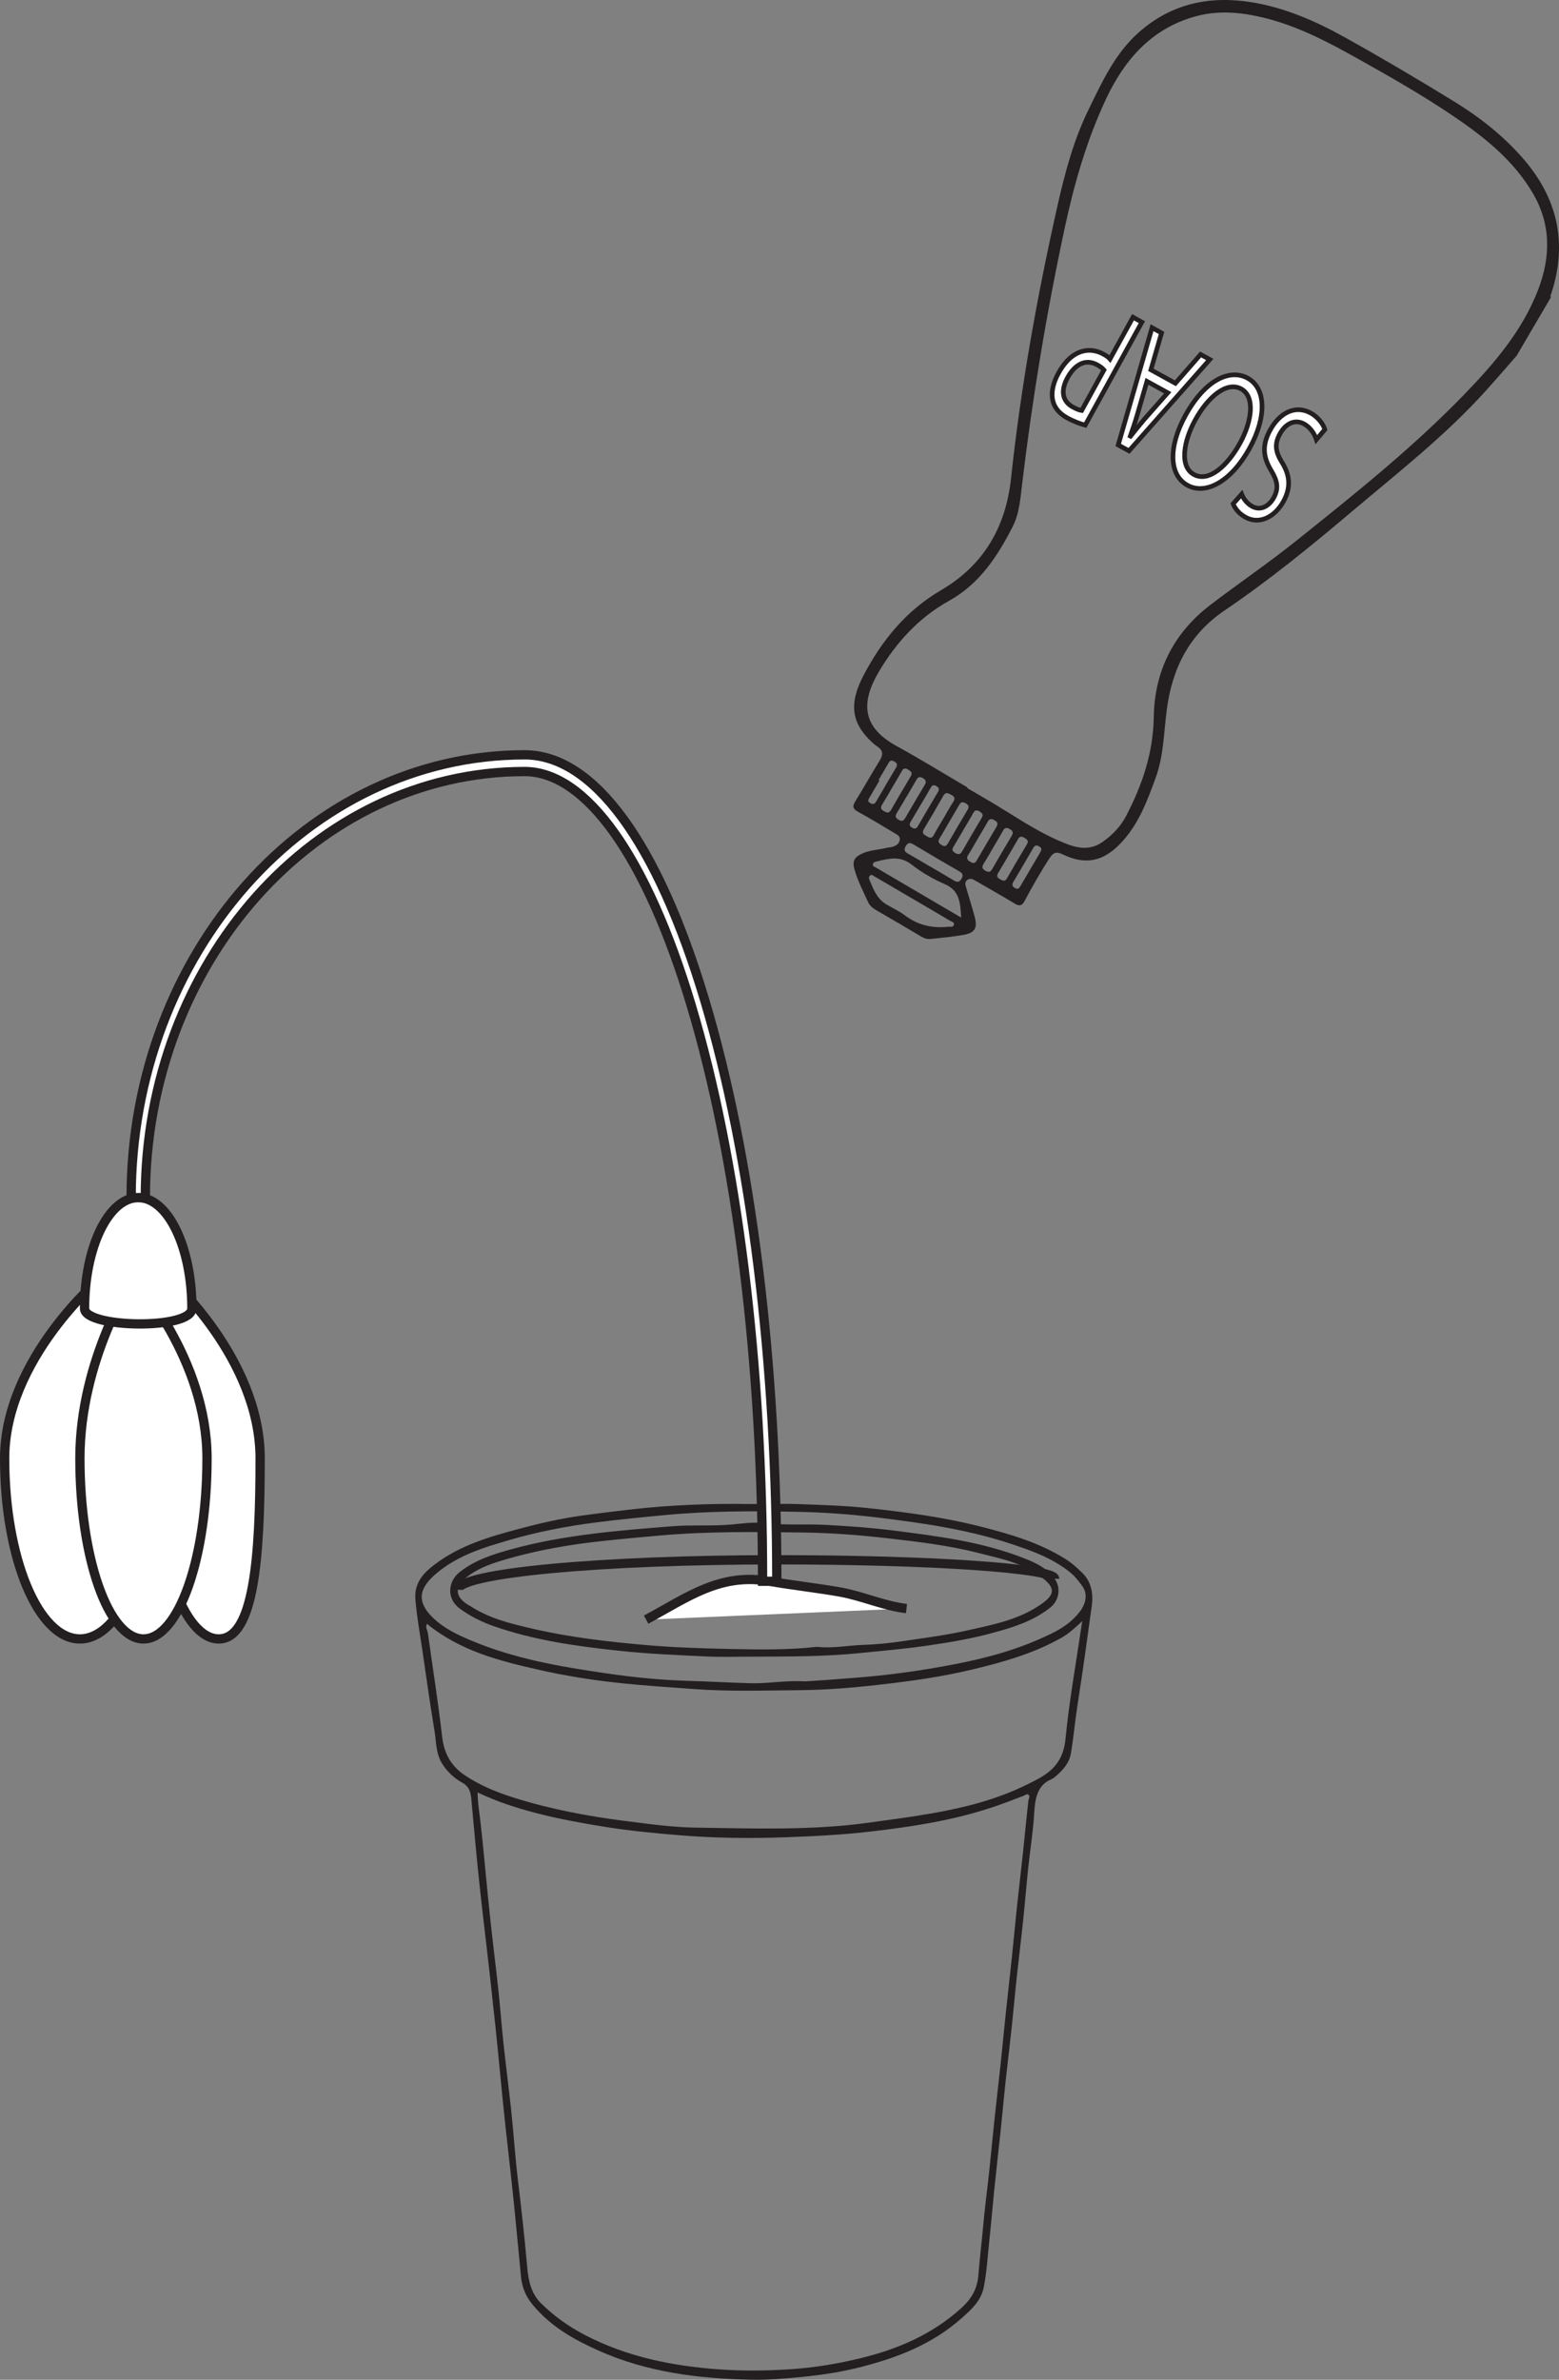 <?xml version="1.0" encoding="UTF-8"?>
<svg xmlns="http://www.w3.org/2000/svg" xmlns:xlink="http://www.w3.org/1999/xlink" width="167.823pt" height="256.076pt" viewBox="0 0 167.823 256.076" version="1.1">
<rect x="0" y="0" width="167.823" height="256.076" fill="#808080" stroke="none"/>
<defs>
<g>
<symbol overflow="visible" id="glyph0-0">
<path style="stroke:none;" d="M 0 0 L -5.5 -3.031 L -11.906 8.625 L -6.406 11.656 Z M -6.359 5.062 L -6.828 10.328 L -10.578 8.266 Z M -6.281 4.141 L -10.5 7.344 L -5.828 -1.141 Z M -1.328 0.344 L -5.547 3.562 L -5.078 -1.719 Z M -6.094 9.781 L -5.625 4.5 L -1.422 1.297 Z M -6.094 9.781 "/>
</symbol>
<symbol overflow="visible" id="glyph0-1">
<path style="stroke:none;" d="M -0.766 0.297 C -0.938 -0.312 -1.547 -1.078 -2.266 -1.469 C -4.016 -2.438 -5.672 -1.391 -6.625 0.344 C -7.531 1.984 -7.422 3.25 -6.562 4.672 C -5.875 5.828 -5.703 6.594 -6.281 7.656 C -6.703 8.422 -7.578 9.125 -8.594 8.562 C -9.266 8.188 -9.578 7.609 -9.688 7.25 L -10.625 8.297 C -10.469 8.766 -10.047 9.328 -9.312 9.734 C -7.859 10.547 -6.172 9.766 -5.203 8 C -4.344 6.453 -4.578 5.078 -5.422 3.734 C -6.125 2.625 -6.172 1.797 -5.609 0.75 C -4.984 -0.359 -3.969 -0.844 -2.984 -0.297 C -2.328 0.062 -1.891 0.703 -1.688 1.375 Z M -0.766 0.297 "/>
</symbol>
<symbol overflow="visible" id="glyph0-2">
<path style="stroke:none;" d="M -10.109 9.312 C -8.125 10.406 -5.391 8.875 -3.438 5.312 C -1.562 1.922 -1.672 -1.141 -3.641 -2.234 C -5.531 -3.266 -8.219 -2.078 -10.344 1.766 C -12.188 5.125 -12.156 8.188 -10.109 9.312 Z M -9.453 8.141 C -11.031 7.266 -10.531 4.516 -9.281 2.266 C -7.875 -0.281 -5.859 -1.922 -4.344 -1.094 C -2.812 -0.25 -3.141 2.359 -4.469 4.781 C -5.812 7.219 -7.844 9.016 -9.453 8.141 Z M -9.453 8.141 "/>
</symbol>
<symbol overflow="visible" id="glyph0-3">
<path style="stroke:none;" d="M -6.609 0.969 L -5.469 -3 L -6.484 -3.578 L -10.125 9.047 L -8.984 9.672 L -0.281 -0.156 L -1.266 -0.703 L -3.984 2.406 Z M -4.797 3.422 L -7.328 6.266 C -7.844 6.859 -8.344 7.516 -8.812 8.094 L -8.844 8.078 C -8.594 7.391 -8.344 6.656 -8.094 5.828 L -7.047 2.188 Z M -4.797 3.422 "/>
</symbol>
<symbol overflow="visible" id="glyph0-4">
<path style="stroke:none;" d="M -0.828 -0.453 L -1.797 -0.984 L -4.266 3.5 C -4.438 3.297 -4.703 3.125 -5 2.969 C -5.922 2.469 -6.969 2.422 -7.922 2.969 C -8.641 3.344 -9.266 4.047 -9.828 5.047 C -10.375 6.047 -10.578 7 -10.484 7.75 C -10.359 8.594 -9.844 9.312 -8.906 9.828 C -8.125 10.266 -7.453 10.484 -6.938 10.641 Z M -7.312 9.047 C -7.516 9.031 -7.875 8.891 -8.297 8.672 C -9.344 8.094 -9.641 6.984 -8.828 5.484 C -7.984 3.969 -6.812 3.5 -5.656 4.141 C -5.328 4.312 -5.094 4.484 -4.922 4.703 Z M -7.312 9.047 "/>
</symbol>
</g>
<clipPath id="clip1">
  <path d="M 44 161 L 118 161 L 118 256.074 L 44 256.074 Z M 44 161 "/>
</clipPath>
<clipPath id="clip2">
  <path d="M 91 0 L 167.824 0 L 167.824 102 L 91 102 Z M 91 0 "/>
</clipPath>
</defs>
<g id="surface1">
<path style="fill:none;stroke-width:1;stroke-linecap:butt;stroke-linejoin:miter;stroke:rgb(13.73%,12.16%,12.549%);stroke-opacity:1;stroke-miterlimit:10;" d="M -0 -0.002 C -0 1.783 15.367 3.225 34.355 3.225 " transform="matrix(1,0,0,-1,49.282,171.065)"/>
<path style="fill:none;stroke-width:1;stroke-linecap:butt;stroke-linejoin:miter;stroke:rgb(13.73%,12.16%,12.549%);stroke-opacity:1;stroke-miterlimit:10;" d="M -0.001 -0.002 C -0.001 1.127 -13.373 2.041 -29.896 2.041 " transform="matrix(1,0,0,-1,113.533,169.881)"/>
<g clip-path="url(#clip1)" clip-rule="nonzero">
<path style=" stroke:none;fill-rule:evenodd;fill:rgb(13.73%,12.16%,12.549%);fill-opacity:1;" d="M 86.656 180.922 C 88.316 180.828 90.246 180.68 92.18 180.527 C 95.352 180.281 98.5 179.859 101.637 179.289 C 105.094 178.668 108.508 177.852 111.793 176.418 C 113.402 175.715 115.035 174.988 116.238 173.422 C 116.93 172.52 117.086 171.5 116.543 170.723 C 116.125 170.129 115.672 169.562 115.117 169.125 C 113.191 167.613 110.992 166.84 108.805 166.117 C 104.094 164.555 99.238 163.871 94.383 163.281 C 91.496 162.934 88.586 162.727 85.684 162.672 C 81.016 162.586 76.344 162.578 71.68 163.02 C 69.133 163.258 66.59 163.508 64.047 163.836 C 60.957 164.234 57.898 164.824 54.887 165.699 C 52.102 166.508 49.293 167.332 46.922 169.352 C 44.949 171.035 44.922 172.488 46.672 174.141 C 47.812 175.223 49.184 175.875 50.574 176.465 C 55.324 178.492 60.289 179.336 65.266 180.059 C 68.109 180.477 70.98 180.77 73.844 180.859 C 76.164 180.926 78.48 181.055 80.801 181.125 C 82.664 181.176 84.512 180.801 86.656 180.922 M 116.5 174.438 C 115.668 175.223 115.02 175.805 114.281 176.219 C 111.215 177.957 107.926 178.863 104.621 179.656 C 101.379 180.434 98.09 180.891 94.801 181.266 C 91.883 181.602 88.945 181.848 86.016 181.871 C 82.227 181.902 78.441 182.031 74.648 181.746 C 72.094 181.555 69.539 181.395 66.98 181.129 C 63.961 180.816 60.969 180.352 57.996 179.676 C 53.77 178.719 49.57 177.668 45.965 174.734 C 45.75 175.117 46.016 175.395 46.059 175.715 C 46.578 179.441 47.164 183.156 47.598 186.895 C 47.824 188.844 48.68 190.117 50.047 191.035 C 51.719 192.152 53.539 192.879 55.391 193.461 C 59.324 194.695 63.324 195.441 67.375 195.953 C 69.918 196.277 72.469 196.633 75.016 196.664 C 81.168 196.746 87.328 196.98 93.473 196.133 C 95.777 195.816 98.082 195.52 100.379 195.113 C 103.871 194.5 107.309 193.633 110.566 192.02 C 112.461 191.082 114.398 190.207 114.699 187.109 C 115.105 182.941 115.859 178.82 116.5 174.438 M 51.414 192.875 C 51.414 193.812 51.539 194.578 51.633 195.324 C 51.891 197.395 52.074 199.473 52.281 201.551 C 52.457 203.336 52.625 205.117 52.82 206.902 C 53.086 209.336 53.395 211.762 53.656 214.199 C 53.855 216.082 53.996 217.973 54.195 219.852 C 54.461 222.285 54.777 224.715 55.035 227.148 C 55.297 229.621 55.457 232.113 55.754 234.586 C 56.133 237.738 56.484 240.902 56.766 244.07 C 56.895 245.535 57.223 246.832 58.238 247.84 C 59.633 249.223 61.16 250.297 62.82 251.18 C 65.191 252.434 67.656 253.301 70.203 253.902 C 72.539 254.453 74.895 254.77 77.273 254.945 C 79.848 255.137 82.402 255.113 84.977 254.949 C 87.617 254.781 90.207 254.352 92.789 253.715 C 96.664 252.758 100.32 251.215 103.484 248.359 C 104.453 247.484 105.203 246.406 105.324 244.801 C 105.461 243.016 105.684 241.234 105.844 239.453 C 106.02 237.473 106.289 235.504 106.5 233.527 C 106.695 231.719 106.855 229.898 107.051 228.086 C 107.258 226.109 107.496 224.137 107.711 222.16 C 107.902 220.344 108.07 218.527 108.262 216.715 C 108.477 214.703 108.707 212.695 108.918 210.691 C 109.113 208.84 109.281 206.992 109.477 205.145 C 109.688 203.199 109.918 201.258 110.125 199.316 C 110.32 197.473 110.492 195.617 110.699 193.773 C 110.727 193.555 110.91 193.32 110.73 193.141 C 110.559 192.953 110.375 193.164 110.188 193.234 C 109.066 193.668 107.945 194.098 106.809 194.477 C 102.531 195.902 98.133 196.566 93.73 197.082 C 90.641 197.441 87.527 197.594 84.426 197.703 C 80.695 197.836 76.957 197.789 73.242 197.488 C 70.473 197.262 67.703 196.996 64.949 196.551 C 62.512 196.152 60.094 195.715 57.699 195.09 C 55.582 194.535 53.492 193.867 51.414 192.875 M 80.355 161.84 C 82.812 161.84 84.457 161.793 86.094 161.852 C 88.52 161.941 90.949 162.012 93.363 162.27 C 97.5 162.711 101.633 163.258 105.695 164.301 C 108.766 165.09 111.836 165.977 114.652 167.73 C 115.332 168.148 115.938 168.691 116.523 169.266 C 117.469 170.191 117.707 171.445 117.527 172.797 C 117.035 176.395 116.535 179.988 115.977 183.566 C 115.711 185.266 115.57 186.98 115.281 188.668 C 115.109 189.688 114.465 190.398 113.781 191.02 C 113.582 191.199 113.367 191.371 113.133 191.473 C 111.555 192.16 111.414 193.703 111.309 195.375 C 111.184 197.293 110.875 199.188 110.676 201.102 C 110.473 203.016 110.32 204.938 110.117 206.852 C 109.914 208.797 109.668 210.73 109.461 212.672 C 109.262 214.484 109.105 216.309 108.91 218.121 C 108.699 220.094 108.457 222.066 108.242 224.043 C 108.051 225.82 107.891 227.609 107.703 229.395 C 107.484 231.469 107.246 233.535 107.031 235.617 C 106.844 237.465 106.688 239.316 106.492 241.168 C 106.32 242.816 106.219 244.484 105.906 246.098 C 105.609 247.598 104.543 248.535 103.551 249.418 C 100.34 252.277 96.59 253.691 92.719 254.688 C 90.652 255.227 88.551 255.539 86.434 255.758 C 84.582 255.941 82.719 256.109 80.883 256.07 C 75.242 255.949 69.648 255.289 64.312 252.879 C 61.738 251.719 59.281 250.348 57.316 247.969 C 56.609 247.113 56.203 246.148 56.086 245 C 55.734 241.465 55.434 237.93 55.035 234.402 C 54.609 230.613 54.184 226.828 53.828 223.027 C 53.52 219.727 53.16 216.434 52.797 213.137 C 52.414 209.648 51.977 206.164 51.605 202.676 C 51.281 199.641 51.016 196.594 50.734 193.555 C 50.66 192.812 50.488 192.238 49.82 191.859 C 48.957 191.383 48.191 190.723 47.594 189.777 C 46.918 188.703 46.973 187.457 46.777 186.277 C 46.285 183.324 45.875 180.355 45.438 177.383 C 45.18 175.625 44.852 173.863 44.715 172.094 C 44.57 170.266 45.656 169.203 46.824 168.32 C 49.602 166.234 52.762 165.344 55.914 164.5 C 58.082 163.918 60.273 163.422 62.48 163.105 C 64.336 162.848 66.203 162.621 68.066 162.406 C 72.43 161.914 76.797 161.781 80.355 161.84 "/>
</g>
<path style=" stroke:none;fill-rule:evenodd;fill:rgb(13.73%,12.16%,12.549%);fill-opacity:1;" d="M 87.934 177.203 C 89.711 177.398 91.242 177.055 92.785 177.004 C 94.23 176.953 95.688 176.82 97.121 176.605 C 99.469 176.254 101.832 175.961 104.16 175.434 C 106.844 174.828 109.562 174.324 111.965 172.699 C 113.617 171.586 113.633 170.867 112.133 169.727 C 110.074 168.156 107.695 167.711 105.367 167.117 C 102.105 166.281 98.781 165.895 95.469 165.516 C 92.461 165.168 89.438 164.945 86.422 164.902 C 81.207 164.832 75.992 164.773 70.781 165.25 C 68.121 165.492 65.461 165.719 62.809 166.066 C 60.055 166.438 57.332 166.965 54.648 167.734 C 53.098 168.184 51.539 168.668 50.188 169.746 C 48.91 170.762 48.973 171.801 50.363 172.672 C 50.438 172.723 50.516 172.75 50.594 172.797 C 52.613 174.133 54.855 174.676 57.086 175.199 C 61.223 176.172 65.422 176.66 69.625 177.023 C 72.613 177.281 75.617 177.375 78.617 177.438 C 81.801 177.504 84.984 177.551 87.934 177.203 M 81.219 178.262 C 79.492 178.258 77.766 178.324 76.039 178.242 C 72.875 178.094 69.707 177.965 66.559 177.621 C 62.062 177.137 57.574 176.516 53.219 175.008 C 51.922 174.555 50.68 173.961 49.516 173.109 C 48.004 172.004 48.23 170.133 49.5 169.148 C 51.172 167.848 53.078 167.246 54.996 166.719 C 57.855 165.93 60.754 165.422 63.68 165.055 C 66.594 164.684 69.512 164.457 72.438 164.227 C 74.559 164.059 76.68 164.238 78.789 164.039 C 79.934 163.93 81.082 163.766 82.211 163.891 C 84.473 164.148 86.738 163.965 88.996 164.09 C 91.414 164.219 93.832 164.391 96.234 164.699 C 101 165.309 105.773 165.895 110.355 167.723 C 111.535 168.191 112.711 168.742 113.531 169.883 C 114.258 170.887 113.992 172.246 113.059 172.98 C 111.273 174.398 109.234 175.047 107.176 175.621 C 104.785 176.293 102.363 176.707 99.922 177.062 C 97.441 177.43 94.953 177.633 92.465 177.887 C 88.715 178.266 84.969 178.242 81.219 178.262 "/>
<path style="fill-rule:nonzero;fill:rgb(100%,100%,100%);fill-opacity:1;stroke-width:1;stroke-linecap:butt;stroke-linejoin:miter;stroke:rgb(13.73%,12.16%,12.549%);stroke-opacity:1;stroke-miterlimit:10;" d="M -0 0.001 C 4.55 2.462 8 5.06 13.3 4.13 C 15.796 3.689 18.519 3.396 20.894 2.97 C 23.347 2.525 25.652 1.458 28.027 1.196 " transform="matrix(1,0,0,-1,69.555,174.282)"/>
<path style=" stroke:none;fill-rule:nonzero;fill:rgb(100%,100%,100%);fill-opacity:1;" d="M 16.703 156.93 C 16.703 167.656 13.078 176.355 8.602 176.355 C 4.129 176.355 0.5 167.656 0.5 156.93 C 0.5 146.199 10.848 137.5 10.848 137.5 C 10.848 137.5 16.703 146.199 16.703 156.93 "/>
<path style="fill:none;stroke-width:1;stroke-linecap:butt;stroke-linejoin:miter;stroke:rgb(13.73%,12.16%,12.549%);stroke-opacity:1;stroke-miterlimit:10;" d="M -0.001 -0.001 C -0.001 -10.727 -3.626 -19.427 -8.103 -19.427 C -12.575 -19.427 -16.204 -10.727 -16.204 -0.001 C -16.204 10.73 -5.856 19.429 -5.856 19.429 C -5.856 19.429 -0.001 10.73 -0.001 -0.001 Z M -0.001 -0.001 " transform="matrix(1,0,0,-1,16.704,156.929)"/>
<path style=" stroke:none;fill-rule:nonzero;fill:rgb(100%,100%,100%);fill-opacity:1;" d="M 28.004 156.93 C 28.004 167.656 27.32 176.355 23.547 176.355 C 19.766 176.355 16.703 167.656 16.703 156.93 C 16.703 146.199 18.203 137.5 18.203 137.5 C 18.203 137.5 28.004 146.199 28.004 156.93 "/>
<path style="fill:none;stroke-width:1;stroke-linecap:butt;stroke-linejoin:miter;stroke:rgb(13.73%,12.16%,12.549%);stroke-opacity:1;stroke-miterlimit:10;" d="M -0.001 -0.001 C -0.001 -10.727 -0.684 -19.427 -4.458 -19.427 C -8.239 -19.427 -11.302 -10.727 -11.302 -0.001 C -11.302 10.73 -9.802 19.429 -9.802 19.429 C -9.802 19.429 -0.001 10.73 -0.001 -0.001 Z M -0.001 -0.001 " transform="matrix(1,0,0,-1,28.005,156.929)"/>
<path style=" stroke:none;fill-rule:nonzero;fill:rgb(100%,100%,100%);fill-opacity:1;" d="M 22.285 156.93 C 22.285 167.656 19.223 176.355 15.445 176.355 C 11.664 176.355 8.602 167.656 8.602 156.93 C 8.602 146.199 14.387 137.5 14.387 137.5 C 14.387 137.5 22.285 146.199 22.285 156.93 "/>
<path style="fill:none;stroke-width:1;stroke-linecap:butt;stroke-linejoin:miter;stroke:rgb(13.73%,12.16%,12.549%);stroke-opacity:1;stroke-miterlimit:10;" d="M -0.001 -0.001 C -0.001 -10.727 -3.063 -19.427 -6.841 -19.427 C -10.622 -19.427 -13.685 -10.727 -13.685 -0.001 C -13.685 10.73 -7.899 19.429 -7.899 19.429 C -7.899 19.429 -0.001 10.73 -0.001 -0.001 Z M -0.001 -0.001 " transform="matrix(1,0,0,-1,22.286,156.929)"/>
<path style=" stroke:none;fill-rule:nonzero;fill:rgb(100%,100%,100%);fill-opacity:1;" d="M 20.656 140.801 C 20.656 143.109 9.102 142.914 9.102 140.801 C 9.102 134.211 11.691 128.867 14.879 128.867 C 18.07 128.867 20.656 134.211 20.656 140.801 "/>
<path style="fill:none;stroke-width:1;stroke-linecap:butt;stroke-linejoin:miter;stroke:rgb(13.73%,12.16%,12.549%);stroke-opacity:1;stroke-miterlimit:10;" d="M -0.001 -0.002 C -0.001 -2.31 -11.556 -2.115 -11.556 -0.002 C -11.556 6.588 -8.966 11.932 -5.779 11.932 C -2.587 11.932 -0.001 6.588 -0.001 -0.002 Z M -0.001 -0.002 " transform="matrix(1,0,0,-1,20.658,140.799)"/>
<path style=" stroke:none;fill-rule:nonzero;fill:rgb(100%,100%,100%);fill-opacity:1;" d="M 75.852 107.594 C 70.758 90.59 63.875 81.223 56.477 81.223 C 33.121 81.223 14.117 102.598 14.117 128.867 L 15.645 128.867 C 15.645 103.586 33.961 83.02 56.477 83.02 C 63.082 83.02 69.617 92.195 74.41 108.188 C 79.363 124.711 82.09 146.719 82.09 170.152 L 83.621 170.152 C 83.621 146.52 80.859 124.301 75.852 107.594 "/>
<path style="fill:none;stroke-width:1;stroke-linecap:butt;stroke-linejoin:miter;stroke:rgb(13.73%,12.16%,12.549%);stroke-opacity:1;stroke-miterlimit:10;" d="M -0.002 -0.001 C -5.096 17.003 -11.979 26.37 -19.377 26.37 C -42.732 26.37 -61.736 4.995 -61.736 -21.275 L -60.209 -21.275 C -60.209 4.007 -41.893 24.573 -19.377 24.573 C -12.771 24.573 -6.236 15.397 -1.443 -0.595 C 3.51 -17.118 6.236 -39.126 6.236 -62.56 L 7.768 -62.56 C 7.768 -38.927 5.006 -16.708 -0.002 -0.001 Z M -0.002 -0.001 " transform="matrix(1,0,0,-1,75.853,107.593)"/>
<g clip-path="url(#clip2)" clip-rule="nonzero">
<path style=" stroke:none;fill-rule:evenodd;fill:rgb(13.73%,12.16%,12.549%);fill-opacity:1;" d="M 99.152 86.539 L 99.148 86.535 C 98.789 87.145 98.438 87.754 98.074 88.359 C 97.91 88.637 97.809 88.859 98.195 89.07 C 98.516 89.242 98.668 89.141 98.824 88.871 C 99.531 87.652 100.246 86.434 100.969 85.223 C 101.141 84.93 101.09 84.762 100.797 84.586 C 100.48 84.398 100.328 84.516 100.172 84.789 C 99.844 85.375 99.496 85.957 99.152 86.539 M 110.156 93.082 C 109.812 93.664 109.477 94.254 109.121 94.832 C 108.949 95.121 108.879 95.34 109.254 95.551 C 109.594 95.742 109.723 95.562 109.867 95.312 C 110.566 94.117 111.266 92.922 111.973 91.727 C 112.117 91.477 112.203 91.281 111.867 91.078 C 111.5 90.855 111.344 91.031 111.18 91.324 C 110.848 91.914 110.496 92.496 110.156 93.082 M 94.57 83.941 C 94.602 83.961 94.633 83.98 94.668 84 C 94.309 84.609 93.953 85.219 93.594 85.828 C 93.469 86.039 93.359 86.227 93.668 86.41 C 93.961 86.582 94.148 86.539 94.316 86.25 C 95.027 85.027 95.738 83.805 96.461 82.59 C 96.629 82.297 96.578 82.117 96.285 81.949 C 95.992 81.777 95.805 81.816 95.641 82.113 C 95.293 82.727 94.93 83.332 94.57 83.941 M 96.035 84.758 C 95.68 85.371 95.332 85.984 94.957 86.586 C 94.754 86.914 94.828 87.098 95.152 87.281 C 95.48 87.473 95.699 87.539 95.93 87.133 C 96.609 85.93 97.312 84.738 98.027 83.555 C 98.277 83.148 98.062 83 97.758 82.809 C 97.418 82.598 97.234 82.684 97.059 83.004 C 96.73 83.598 96.379 84.176 96.035 84.758 M 97.617 85.684 C 97.613 85.68 97.609 85.68 97.609 85.68 C 97.25 86.289 96.902 86.902 96.531 87.504 C 96.332 87.832 96.414 88.02 96.734 88.211 C 97.066 88.406 97.258 88.344 97.445 88.023 C 98.141 86.828 98.844 85.633 99.555 84.445 C 99.75 84.117 99.668 83.926 99.348 83.734 C 99.016 83.539 98.82 83.602 98.641 83.926 C 98.309 84.52 97.957 85.098 97.617 85.684 M 102.207 88.402 C 101.863 88.988 101.535 89.586 101.172 90.16 C 100.945 90.516 101.004 90.719 101.371 90.934 C 101.723 91.137 101.883 91.031 102.062 90.719 C 102.738 89.539 103.422 88.363 104.125 87.199 C 104.336 86.848 104.32 86.648 103.941 86.43 C 103.52 86.184 103.367 86.406 103.191 86.719 C 102.871 87.285 102.535 87.84 102.207 88.402 M 103.738 89.25 C 103.383 89.855 103.035 90.473 102.664 91.07 C 102.477 91.371 102.453 91.57 102.809 91.773 C 103.16 91.977 103.367 91.969 103.582 91.594 C 104.266 90.391 104.965 89.203 105.672 88.016 C 105.883 87.668 105.754 87.504 105.453 87.32 C 105.133 87.121 104.941 87.16 104.758 87.496 C 104.438 88.09 104.082 88.664 103.738 89.25 M 106.93 91.18 C 106.59 91.762 106.262 92.352 105.898 92.926 C 105.688 93.262 105.684 93.469 106.07 93.691 C 106.441 93.906 106.625 93.84 106.828 93.48 C 107.5 92.309 108.184 91.145 108.883 89.984 C 109.09 89.645 109.086 89.438 108.707 89.219 C 108.336 89.004 108.145 89.059 107.949 89.426 C 107.629 90.02 107.27 90.594 106.93 91.18 M 105.266 90.23 C 104.922 90.816 104.598 91.414 104.23 91.984 C 103.988 92.363 104.133 92.543 104.469 92.746 C 104.809 92.953 104.984 92.871 105.168 92.551 C 105.848 91.375 106.531 90.203 107.23 89.039 C 107.43 88.703 107.457 88.484 107.062 88.262 C 106.691 88.051 106.492 88.105 106.293 88.473 C 105.969 89.066 105.609 89.645 105.266 90.23 M 101.586 88.023 C 101.926 87.438 102.25 86.844 102.617 86.277 C 102.863 85.898 102.746 85.719 102.395 85.523 C 102.055 85.34 101.793 85.184 101.535 85.648 C 100.855 86.852 100.16 88.047 99.449 89.23 C 99.195 89.652 99.449 89.793 99.746 89.973 C 100.051 90.156 100.293 90.285 100.52 89.852 C 100.852 89.23 101.227 88.633 101.586 88.023 M 108.504 92.152 C 108.156 92.738 107.824 93.332 107.465 93.91 C 107.266 94.238 107.324 94.438 107.66 94.613 C 107.941 94.762 108.172 94.906 108.391 94.523 C 109.098 93.293 109.816 92.066 110.547 90.848 C 110.766 90.484 110.574 90.336 110.293 90.16 C 109.984 89.973 109.77 89.961 109.574 90.312 C 109.23 90.934 108.863 91.539 108.504 92.152 M 100.184 93.277 C 100.184 93.273 100.184 93.273 100.184 93.273 C 101 93.75 101.82 94.223 102.629 94.711 C 102.973 94.918 103.23 95.012 103.496 94.566 C 103.754 94.129 103.578 93.941 103.219 93.734 C 101.586 92.789 99.949 91.836 98.328 90.863 C 97.938 90.629 97.711 90.672 97.484 91.078 C 97.273 91.461 97.387 91.652 97.73 91.848 C 98.555 92.309 99.367 92.797 100.184 93.277 M 98.289 96.738 C 96.914 95.934 95.539 95.121 94.16 94.324 C 94.02 94.242 93.875 94.07 93.688 94.195 C 93.508 94.312 93.523 94.5 93.594 94.672 C 94.012 95.68 94.402 96.711 95.41 97.312 C 96.07 97.707 96.781 98.027 97.391 98.484 C 98.785 99.543 100.336 99.906 102.047 99.723 C 102.273 99.699 102.578 99.809 102.676 99.539 C 102.789 99.223 102.438 99.18 102.262 99.074 C 100.941 98.285 99.613 97.512 98.289 96.738 M 103.465 98.734 C 103.371 97.148 103.316 95.84 101.711 95.141 C 100.445 94.59 99.211 93.875 98.125 93.027 C 96.879 92.051 95.652 92.387 94.371 92.699 C 94.207 92.734 94.004 92.793 93.965 92.992 C 93.918 93.223 94.148 93.266 94.285 93.348 C 97.289 95.117 100.297 96.875 103.465 98.734 M 104.152 84.734 C 104.141 84.754 104.129 84.777 104.117 84.797 C 105.113 85.379 106.113 85.953 107.102 86.547 C 109.305 87.875 111.434 89.332 113.797 90.379 C 115.41 91.094 117.035 91.781 118.734 90.566 C 119.758 89.836 120.629 88.934 121.207 87.832 C 122.957 84.48 124.145 81.016 124.203 77.125 C 124.277 72.246 126.32 68.141 130.234 65.137 C 133.324 62.77 136.551 60.586 139.59 58.152 C 145.828 53.156 152.078 48.176 157.648 42.418 C 160.887 39.074 163.91 35.547 165.598 31.121 C 166.941 27.59 166.969 24.094 164.969 20.727 C 162.859 17.18 159.723 14.707 156.379 12.445 C 153.141 10.258 149.746 8.32 146.34 6.414 C 143.02 4.551 139.645 2.758 135.895 1.871 C 133.547 1.316 131.168 1.102 128.797 1.734 C 123.977 3.023 121.043 6.414 119.027 10.723 C 116.969 15.125 115.633 19.777 114.617 24.516 C 112.668 33.602 111.148 42.766 110.039 51.992 C 109.848 53.574 109.746 55.223 109.027 56.637 C 107.391 59.84 105.469 62.816 102.16 64.652 C 98.934 66.438 96.484 69.121 94.629 72.242 C 92.664 75.551 92.754 78.211 96.488 80.262 C 99.078 81.684 101.602 83.238 104.152 84.734 M 163.258 38.285 C 162.133 39.562 161.023 40.855 159.879 42.121 C 155.527 46.926 150.43 50.902 145.5 55.066 C 141.086 58.801 136.594 62.453 131.809 65.699 C 127.992 68.289 126.18 71.953 125.605 76.344 C 125.281 78.797 125.273 81.301 124.418 83.656 C 123.48 86.242 122.516 88.828 120.531 90.848 C 118.688 92.727 116.785 93.086 114.414 91.941 C 113.68 91.59 113.371 91.738 112.953 92.383 C 112.004 93.852 111.137 95.367 110.32 96.906 C 110.031 97.457 109.762 97.551 109.223 97.227 C 107.859 96.395 106.465 95.617 105.082 94.812 C 104.77 94.629 104.445 94.426 104.105 94.703 C 103.789 94.961 103.945 95.297 104.035 95.609 C 104.324 96.602 104.637 97.59 104.906 98.59 C 105.25 99.875 104.977 100.371 103.688 100.602 C 102.523 100.812 101.344 100.906 100.168 101.039 C 99.773 101.082 99.422 100.934 99.082 100.73 C 97.508 99.793 95.926 98.859 94.336 97.949 C 93.961 97.73 93.629 97.461 93.461 97.094 C 92.934 95.938 92.34 94.809 91.992 93.582 C 91.727 92.656 91.953 92.234 92.852 91.828 C 93.668 91.457 94.578 91.449 95.438 91.234 C 95.637 91.184 95.848 91.18 96.047 91.129 C 96.434 91.023 96.773 90.828 96.852 90.402 C 96.938 89.953 96.551 89.797 96.254 89.621 C 94.957 88.852 93.668 88.062 92.348 87.34 C 91.789 87.035 91.75 86.754 92.066 86.238 C 92.965 84.777 93.809 83.281 94.707 81.82 C 95.078 81.211 95.066 80.746 94.449 80.332 C 94.23 80.188 94.023 80.012 93.832 79.832 C 91.656 77.797 91.359 75.715 92.957 72.676 C 94.922 68.934 97.516 65.719 101.305 63.504 C 105.84 60.852 108.266 56.781 108.836 51.469 C 109.895 41.582 111.66 31.801 113.844 22.102 C 114.633 18.59 115.582 15.066 117.152 11.852 C 118.609 8.863 120.023 5.734 122.637 3.441 C 126.188 0.324 130.348 -0.496 134.879 0.266 C 138.41 0.863 141.672 2.293 144.77 4.02 C 148.727 6.219 152.625 8.523 156.484 10.891 C 159.234 12.574 161.773 14.562 163.91 17.004 C 167.633 21.254 168.77 26.07 167.02 31.5 C 166.969 31.664 166.855 31.82 166.941 32.008 C 165.715 34.098 164.484 36.191 163.258 38.285 "/>
</g>
<g style="fill:rgb(100%,100%,100%);fill-opacity:1;">
  <use xlink:href="#glyph0-1" x="143.457" y="45.995"/>
</g>
<g style="fill:rgb(100%,100%,100%);fill-opacity:1;">
  <use xlink:href="#glyph0-2" x="138.022" y="43.003"/>
</g>
<g style="fill:rgb(100%,100%,100%);fill-opacity:1;">
  <use xlink:href="#glyph0-3" x="130.58" y="38.907"/>
  <use xlink:href="#glyph0-4" x="123.833" y="35.194"/>
</g>
<path style="fill:none;stroke-width:0.5;stroke-linecap:butt;stroke-linejoin:miter;stroke:rgb(13.73%,12.16%,12.549%);stroke-opacity:1;stroke-miterlimit:10;" d="M -0.001 0 C -0.177 0.617 -0.787 1.363 -1.501 1.762 C -3.255 2.727 -4.927 1.695 -5.88 -0.039 C -6.79 -1.683 -6.654 -2.953 -5.798 -4.379 C -5.103 -5.543 -4.939 -6.305 -5.513 -7.355 C -5.935 -8.121 -6.826 -8.82 -7.837 -8.265 C -8.509 -7.894 -8.826 -7.289 -8.958 -6.957 L -9.873 -7.992 C -9.697 -8.457 -9.29 -9.027 -8.533 -9.445 C -7.087 -10.238 -5.415 -9.469 -4.451 -7.723 C -3.58 -6.14 -3.81 -4.777 -4.662 -3.461 C -5.345 -2.328 -5.415 -1.512 -4.837 -0.461 C -4.212 0.672 -3.208 1.137 -2.228 0.598 C -1.568 0.235 -1.123 -0.445 -0.912 -1.082 Z M -0.001 0 " transform="matrix(1,0,0,-1,142.619,46.219)"/>
<path style="fill:none;stroke-width:0.5;stroke-linecap:butt;stroke-linejoin:miter;stroke:rgb(13.73%,12.16%,12.549%);stroke-opacity:1;stroke-miterlimit:10;" d="M 0.002 -0.001 C 1.986 -1.091 4.732 0.433 6.693 3.995 C 8.564 7.39 8.447 10.445 6.486 11.523 C 4.591 12.57 1.908 11.374 -0.217 7.515 C -2.049 4.187 -2.03 1.116 0.002 -0.001 Z M 0.693 1.159 C -0.905 2.038 -0.393 4.792 0.834 7.023 C 2.236 9.57 4.259 11.21 5.779 10.374 C 7.291 9.542 6.97 6.921 5.65 4.523 C 4.294 2.062 2.283 0.284 0.693 1.159 Z M 0.693 1.159 " transform="matrix(1,0,0,-1,127.827,52.218)"/>
<path style="fill:none;stroke-width:0.5;stroke-linecap:butt;stroke-linejoin:miter;stroke:rgb(13.73%,12.16%,12.549%);stroke-opacity:1;stroke-miterlimit:10;" d="M -0 0 L 1.148 3.965 L 0.125 4.531 L -3.516 -8.086 L -2.356 -8.723 L 6.339 1.11 L 5.351 1.652 L 2.636 -1.449 Z M 1.812 -2.473 L -0.7 -5.316 C -1.219 -5.922 -1.715 -6.539 -2.192 -7.144 L -2.215 -7.133 C -1.969 -6.422 -1.711 -5.695 -1.473 -4.871 L -0.422 -1.242 Z M 1.812 -2.473 " transform="matrix(1,0,0,-1,123.891,39.793)"/>
<path style="fill:none;stroke-width:0.5;stroke-linecap:butt;stroke-linejoin:miter;stroke:rgb(13.73%,12.16%,12.549%);stroke-opacity:1;stroke-miterlimit:10;" d="M -0.001 -0.001 L -0.958 0.526 L -3.431 -3.966 C -3.607 -3.759 -3.861 -3.599 -4.15 -3.443 C -5.087 -2.927 -6.142 -2.888 -7.099 -3.423 C -7.794 -3.798 -8.431 -4.49 -8.99 -5.505 C -9.54 -6.501 -9.748 -7.454 -9.634 -8.208 C -9.521 -9.052 -9.009 -9.767 -8.064 -10.29 C -7.29 -10.712 -6.63 -10.947 -6.103 -11.087 Z M -6.482 -9.509 C -6.685 -9.486 -7.033 -9.361 -7.451 -9.126 C -8.509 -8.544 -8.814 -7.447 -7.998 -5.966 C -7.142 -4.419 -5.97 -3.958 -4.814 -4.595 C -4.494 -4.771 -4.248 -4.95 -4.083 -5.15 Z M -6.482 -9.509 " transform="matrix(1,0,0,-1,122.923,34.663)"/>
</g>
</svg>
